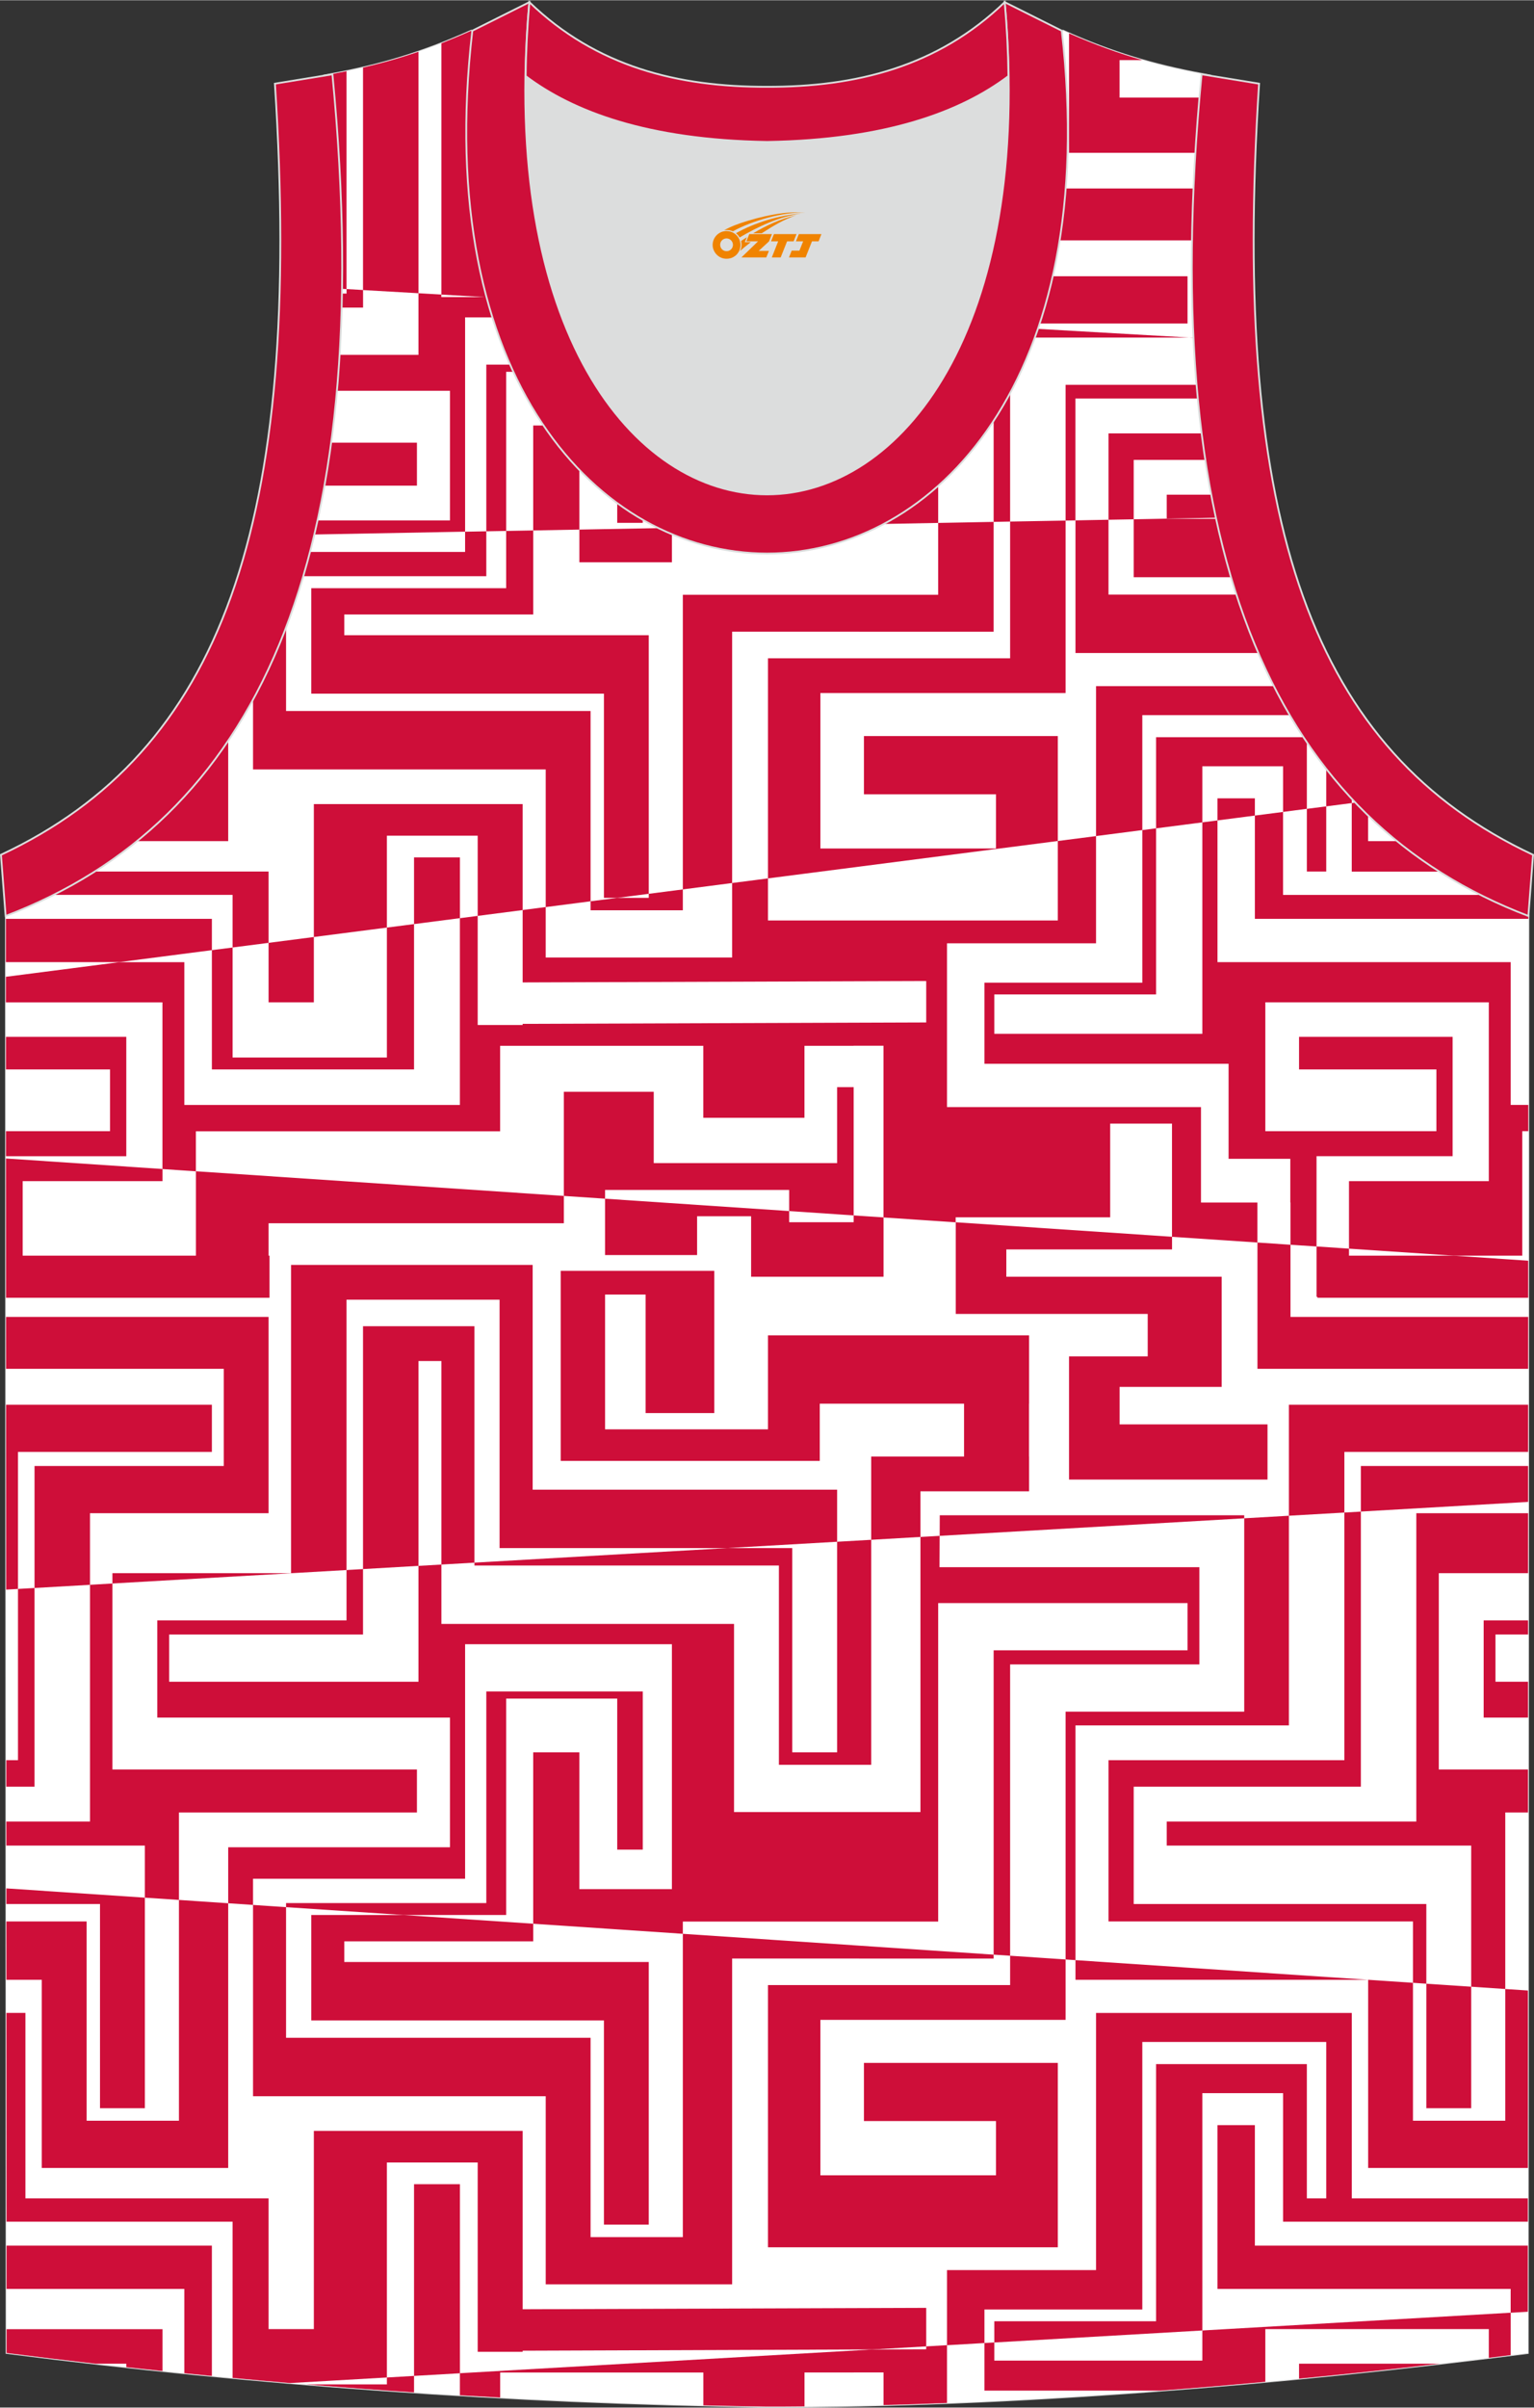 <?xml version="1.0" encoding="utf-8"?>
<!-- Generator: Adobe Illustrator 24.0.1, SVG Export Plug-In . SVG Version: 6.00 Build 0)  -->
<svg xmlns="http://www.w3.org/2000/svg" xmlns:xlink="http://www.w3.org/1999/xlink" version="1.1" id="_x37C_" x="0px" y="0px" width="338.74px" height="531.5px" viewBox="0 0 338.53 531.07" enable-background="new 0 0 338.53 531.07" xml:space="preserve">
<rect x="0" y="0" width="338.53" height="531.07" fill="#333333" stroke="none"/>
<path fill-rule="evenodd" clip-rule="evenodd" fill="#FFFFFF" stroke="#DCDDDD" stroke-width="0.4" stroke-miterlimit="22.926" d="  M169.26,530.87C111.97,530.04,56.11,526,1.45,519.03L1.3,201.91c54.46-20.75,82.54-77.15,72.09-185.64h-0.02  c10.54-1.98,19.57-4.58,30.6-9.53c8.71,14.69,36.33,24.11,65.33,24.53c28.99-0.42,56.61-9.84,65.32-24.53  c11.04,4.95,20.06,7.55,30.61,9.53h-0.02c-10.45,108.48,17.63,164.88,72.09,185.64l-0.14,317.13  C282.91,525.95,223.88,530.87,169.26,530.87L169.26,530.87z"/>
<g>
	<path fill-rule="evenodd" clip-rule="evenodd" fill="#FFFFFF" d="M169.26,530.87C111.97,530.04,56.11,526,1.45,519.03L1.3,201.91   c54.46-20.75,82.54-77.15,72.09-185.64h-0.02c10.54-1.98,19.57-4.58,30.6-9.53c8.71,14.69,36.33,24.11,65.33,24.53   c28.99-0.42,56.61-9.84,65.32-24.53c11.04,4.95,20.06,7.55,30.61,9.53h-0.02c-10.45,108.48,17.63,164.88,72.09,185.64l-0.14,317.13   C282.91,525.95,223.88,530.87,169.26,530.87L169.26,530.87z"/>
	<polygon fill-rule="evenodd" clip-rule="evenodd" fill="#CE0E39" points="43.24,265.23 43.24,269.81 43.24,276.96 5,276.96    5,265.23 5,260.52 27.87,260.52 35.86,260.52 35.86,257.84 1.32,255.52 1.34,286.25 59.48,286.25 59.48,276.96 59.27,276.96    59.27,269.81 124.43,269.81 124.43,265.23 124.43,263.78 43.24,258.34  "/>
	<path fill-rule="evenodd" clip-rule="evenodd" fill="#CE0E39" d="M30.13,185.51h20.23v-22.22   C44.54,171.95,37.77,179.33,30.13,185.51z"/>
	<path fill-rule="evenodd" clip-rule="evenodd" fill="#CE0E39" d="M75.5,63.67l0.97,0.06V15.66c-1.02,0.21-2.06,0.41-3.1,0.61h0.02   C75.03,33.34,75.72,49.12,75.5,63.67z"/>
	<path fill-rule="evenodd" clip-rule="evenodd" fill="#CE0E39" d="M110.25,14v34.77h64.59v20.61l9.9,0.57V35.88h-67.19v-16.8   C114.83,17.52,112.38,15.82,110.25,14z"/>
	<path fill-rule="evenodd" clip-rule="evenodd" fill="#CE0E39" d="M171.89,52.6H104.7V7.89c-0.26-0.38-0.5-0.76-0.73-1.15   c-2.26,1.02-4.44,1.93-6.56,2.77v55.43l9.73,0.56h54.86v3.15l9.9,0.57V52.6L171.89,52.6z M80.11,14.86v49.08l12.24,0.7V11.36   C88.24,12.78,84.24,13.9,80.11,14.86z"/>
	<polygon fill-rule="evenodd" clip-rule="evenodd" fill="#CE0E39" points="189.59,139.31 189.59,139.32 219.28,139.32    219.28,115.08 207.04,115.31 207.04,131.16 189.59,131.16 150.69,131.16 150.69,196.16 161.57,194.75 161.57,139.31  "/>
	<path fill-rule="evenodd" clip-rule="evenodd" fill="#CE0E39" d="M130.33,156.8H63.13v-18.48c-2.16,5.67-4.6,10.97-7.29,15.92   v15.45h64.59v30.37l9.9-1.28V156.8L130.33,156.8z M66.93,127.07h40.39v-9.91l-4.68,0.09v4.46H68.41   C67.94,123.52,67.45,125.32,66.93,127.07z"/>
	<polygon fill-rule="evenodd" clip-rule="evenodd" fill="#CE0E39" points="68.69,129.71 68.69,152.97 133.28,152.97 133.28,198.02    136.28,198.02 143.17,197.13 143.17,140.08 75.98,140.08 75.98,135.51 117.67,135.51 117.67,116.97 111.7,117.08 111.7,129.71  "/>
	<polygon fill-rule="evenodd" clip-rule="evenodd" fill="#CE0E39" points="148.28,123.99 148.28,116.4 127.86,116.78 127.86,123.99     "/>
	<path fill-rule="evenodd" clip-rule="evenodd" fill="#CE0E39" d="M11.65,197.36h39.68v11.61l7.94-1.02v-15.73h-38.5   C17.84,194.08,14.79,195.79,11.65,197.36z"/>
	<polygon fill-rule="evenodd" clip-rule="evenodd" fill="#CE0E39" points="85.38,184.31 105.42,184.31 105.42,202 115.34,200.72    115.34,184.31 115.34,177.34 105.42,177.34 85.38,177.34 70.5,177.34 69.26,177.34 69.26,206.66 85.38,204.58  "/>
	<polygon fill-rule="evenodd" clip-rule="evenodd" fill="#CE0E39" points="91.37,189.09 91.37,203.81 101.5,202.5 101.5,189.09  "/>
	<polygon fill-rule="evenodd" clip-rule="evenodd" fill="#CE0E39" points="1.3,212.2 26.34,212.2 46.76,209.56 46.76,202.65    1.3,202.65  "/>
	<polygon fill-rule="evenodd" clip-rule="evenodd" fill="#CE0E39" points="188.39,268.08 188.39,269.58 174.16,269.58    174.16,268.26 174.16,267.12 146,265.23 133.53,264.39 133.53,265.23 133.53,268.26 133.53,276.82 153.84,276.82 153.84,268.26    165.76,268.26 165.76,281.61 165.87,281.61 174.16,281.61 188.39,281.61 189.59,281.61 194.98,281.61 194.98,269.58 194.98,268.52    189.59,268.16  "/>
	<polygon fill-rule="evenodd" clip-rule="evenodd" fill="#CE0E39" points="1.4,419.99 22.07,419.99 22.07,465.04 31.97,465.04    31.97,418.59 1.4,416.54  "/>
	<polygon fill-rule="evenodd" clip-rule="evenodd" fill="#CE0E39" points="1.35,301.92 49.38,301.92 49.38,323.36 7.62,323.36    7.62,350.27 19.86,349.57 19.86,333.78 49.38,333.78 49.38,333.78 59.27,333.78 59.27,290.47 1.34,290.47  "/>
	<polygon fill-rule="evenodd" clip-rule="evenodd" fill="#CE0E39" points="46.76,320.25 46.76,309.84 1.35,309.84 1.37,350.63    3.97,350.48 3.97,320.25  "/>
	<polygon fill-rule="evenodd" clip-rule="evenodd" fill="#CE0E39" points="110.25,286.67 110.25,341.47 160.39,341.47    184.74,340.07 184.74,328.59 117.55,328.59 117.55,279 110.25,279 64.23,279 64.23,347 34.71,347 34.71,347 24.81,347    24.81,349.28 76.47,346.31 76.47,286.67  "/>
	<polygon fill-rule="evenodd" clip-rule="evenodd" fill="#CE0E39" points="39.49,467.8 19.12,467.8 19.12,423.83 1.4,423.83    1.41,436.71 9.22,436.71 9.22,467.8 9.22,467.8 9.22,478.22 50.36,478.22 50.36,419.82 39.49,419.09  "/>
	<polygon fill-rule="evenodd" clip-rule="evenodd" fill="#CE0E39" points="104.7,292.52 104.2,292.52 97.41,292.52 80.11,292.52    80.11,346.1 92.35,345.39 92.35,300.2 97.41,300.2 97.41,345.1 104.7,344.68  "/>
	<polygon fill-rule="evenodd" clip-rule="evenodd" fill="#CE0E39" points="150.69,426.56 150.69,493.47 130.33,493.47 130.33,449.5    63.13,449.5 63.13,420.68 55.84,420.19 55.84,462.39 120.43,462.39 120.43,493.47 120.43,493.47 120.43,503.89 161.57,503.89    161.57,432.01 189.59,432.01 189.59,432.02 219.28,432.02 219.28,431.16 189.59,429.17  "/>
	<polygon fill-rule="evenodd" clip-rule="evenodd" fill="#CE0E39" points="68.69,422.41 68.69,445.67 133.28,445.67 133.28,490.72    143.17,490.72 143.17,432.78 75.98,432.78 75.98,428.22 117.67,428.22 117.67,424.34 88.99,422.41  "/>
	<path fill-rule="evenodd" clip-rule="evenodd" fill="#CE0E39" d="M1.44,490.07h49.89v34.47c4.22,0.39,8.45,0.77,12.69,1.13   l21.36-1.23v-47.43h20.04v41.77h9.92v-0.25l74.25-0.26l2.96-0.01l11.85-0.68v-8.5l-14.81,0.05l-74.25,0.26v-39.35H69.26v43.73   h-9.99v-28.85H5.61v-40.91h-4.2L1.44,490.07z"/>
	<polygon fill-rule="evenodd" clip-rule="evenodd" fill="#CE0E39" points="91.37,481.8 91.37,524.09 101.5,523.51 101.5,481.8  "/>
	<path fill-rule="evenodd" clip-rule="evenodd" fill="#CE0E39" d="M1.44,504.9h39.24v18.6c2.03,0.2,4.05,0.4,6.08,0.6v-28.75H1.44   L1.44,504.9z"/>
	<path fill-rule="evenodd" clip-rule="evenodd" fill="#CE0E39" d="M21.01,521.39h6.86v0.77c2.66,0.29,5.32,0.57,7.99,0.85v-1.62   v-7.61h-7.99H1.45l0,5.25C7.95,519.86,14.47,520.65,21.01,521.39z"/>
	<polygon fill-rule="evenodd" clip-rule="evenodd" fill="#CE0E39" points="219.28,71.31 262.07,71.31 262.07,60.89 207.04,60.89    207.04,71.23 219.28,71.94  "/>
	<polygon fill-rule="evenodd" clip-rule="evenodd" fill="#CE0E39" points="222.92,145.17 189.59,145.17 181.05,145.17    169.59,145.17 169.48,145.17 169.48,193.73 189.59,191.14 233.44,185.48 233.44,175.17 233.44,167.55 233.44,162.33 190.66,162.33    190.66,175.17 219.8,175.17 219.8,187.13 189.59,187.13 181.05,187.13 181.05,152.84 189.59,152.84 235.16,152.84 235.16,114.79    222.92,115.01  "/>
	<path fill-rule="evenodd" clip-rule="evenodd" fill="#CE0E39" d="M263.42,41.53h-56.03l-0.05,11.45h55.75   C263.14,49.23,263.25,45.42,263.42,41.53L263.42,41.53z M263.42,74.42h-0.94l0.94,0.05L263.42,74.42z"/>
	<path fill-rule="evenodd" clip-rule="evenodd" fill="#CE0E39" d="M268.43,114.4h-10.95v-0.03l-7.29,0.14v12.78h21.54   C270.5,123.16,269.4,118.87,268.43,114.4z"/>
	<path fill-rule="evenodd" clip-rule="evenodd" fill="#CE0E39" d="M272.92,131.12h-28.29v-16.51l-7.29,0.14v29.26h40.43   C276,139.92,274.38,135.63,272.92,131.12z"/>
	<path fill-rule="evenodd" clip-rule="evenodd" fill="#CE0E39" d="M241.88,151.31v33.08l10.21-1.32v-25.36h32.62   c-1.22-2.07-2.39-4.21-3.51-6.4H241.88L241.88,151.31z M292.68,169.44v8.4l5.64-0.73v-1.07   C296.36,173.94,294.48,171.74,292.68,169.44z"/>
	<path fill-rule="evenodd" clip-rule="evenodd" fill="#CE0E39" d="M255.13,162.6v20.09l10.21-1.32V169h17.82v10.06l5.24-0.68v-14.84   c-0.21-0.32-0.43-0.63-0.64-0.95H255.13z"/>
	<polygon fill-rule="evenodd" clip-rule="evenodd" fill="#CE0E39" points="276.93,176.07 268.68,176.07 268.68,180.94    276.93,179.87  "/>
	<path fill-rule="evenodd" clip-rule="evenodd" fill="#CE0E39" d="M235.92,7.32v26.34h27.91c0.24-3.99,0.54-8.04,0.89-12.18h-17.65   v-8.27h5C246.86,11.71,241.65,9.83,235.92,7.32z"/>
	<path fill-rule="evenodd" clip-rule="evenodd" fill="#CE0E39" d="M123.74,22.22v7.3h25.55C139.9,28,131.14,25.51,123.74,22.22   L123.74,22.22z M212.75,23.11v5.46h-18.27c-0.74,0.15-1.48,0.3-2.22,0.44v41.38l10.87,0.62V36.25h23.97v-7.68h-0.02V16.91h0.02   v-1.89C223.19,18.11,218.31,20.83,212.75,23.11z"/>
	<polygon fill-rule="evenodd" clip-rule="evenodd" fill="#CE0E39" points="207.39,334.23 207.37,338.77 274.58,334.9 274.58,334.23     "/>
	<polygon fill-rule="evenodd" clip-rule="evenodd" fill="#CE0E39" points="222.92,437.87 189.59,437.87 181.05,437.87    169.59,437.87 169.48,437.87 169.48,495.72 169.59,495.72 181.05,495.72 189.59,495.72 233.44,495.72 233.44,485.93 233.44,479.84    233.44,467.87 233.44,460.26 233.44,455.04 190.66,455.04 190.66,467.87 219.8,467.87 219.8,479.84 189.59,479.84 181.05,479.84    181.05,445.55 189.59,445.55 235.16,445.55 235.16,432.22 222.92,431.4  "/>
	<path fill-rule="evenodd" clip-rule="evenodd" fill="#CE0E39" d="M277.49,301.92h59.75l0.01-11.45h-52.46v-15.92l-7.29-0.49V301.92   L277.49,301.92z M337.23,323.36h-36.91v10.05l36.91-2.13L337.23,323.36z"/>
	<polygon fill-rule="evenodd" clip-rule="evenodd" fill="#CE0E39" points="314.77,465.04 324.67,465.04 324.67,438.23    314.77,437.57  "/>
	<polygon fill-rule="evenodd" clip-rule="evenodd" fill="#CE0E39" points="337.24,309.84 284.44,309.84 284.44,334.33    296.68,333.63 296.68,320.25 337.23,320.25  "/>
	<polygon fill-rule="evenodd" clip-rule="evenodd" fill="#CE0E39" points="311.82,467.8 311.82,437.37 237.34,432.37 237.34,436.71    301.93,436.71 301.93,467.8 301.93,467.8 301.93,478.22 337.17,478.22 337.18,439.07 332.19,438.74 332.19,467.8  "/>
	<polygon fill-rule="evenodd" clip-rule="evenodd" fill="#CE0E39" points="298.32,484.92 298.32,444.02 241.88,444.02    241.88,500.75 217.25,500.75 217.25,500.75 208.99,500.75 208.99,517.32 217.25,516.84 217.25,509.44 252.09,509.44 252.09,450.42    292.68,450.42 292.68,484.92 288.4,484.92 288.4,455.3 255.13,455.3 255.13,512.03 219.43,512.03 219.43,516.72 265.34,514.07    265.34,461.71 283.16,461.71 283.16,490.07 337.16,490.07 337.16,484.92  "/>
	<polygon fill-rule="evenodd" clip-rule="evenodd" fill="#CE0E39" points="276.93,495.35 276.93,468.77 268.68,468.77 268.68,504.9    333.38,504.9 333.38,510.16 337.15,509.94 337.16,495.35  "/>
	<polygon fill-rule="evenodd" clip-rule="evenodd" fill="#CE0E39" points="297.7,275.41 290.54,274.93 290.54,286.05 290.75,286.05    290.75,286.25 337.25,286.25 337.25,278.07 320.82,276.96 297.7,276.96  "/>
	<polygon fill-rule="evenodd" clip-rule="evenodd" fill="#CE0E39" points="210.92,275.59 210.92,281.61 210.92,289.81    222.08,289.81 253.28,289.81 253.28,299.17 247.08,299.17 235.92,299.17 235.92,305.91 235.92,314.18 235.92,326.36 247.08,326.36    279.72,326.36 279.72,314.18 247.08,314.18 247.08,305.91 253.28,305.91 269.6,305.91 269.6,299.17 269.6,289.81 269.6,281.61    253.28,281.61 222.08,281.61 222.08,275.59 245.01,275.59 258.65,275.59 258.65,272.79 210.92,269.59  "/>
	<polygon fill-rule="evenodd" clip-rule="evenodd" fill="#CE0E39" points="227.1,328.95 227.1,321.27 227.08,321.27 227.08,309.61    227.1,309.61 227.1,294.53 227.08,294.53 212.75,294.53 189.59,294.53 180.91,294.53 169.48,294.53 169.48,309.61 169.48,315.27    133.53,315.27 133.53,285.53 142.48,285.53 142.48,311.69 157.63,311.69 157.63,285.53 157.63,280.31 133.53,280.31 123.74,280.31    123.74,285.53 123.74,315.27 123.74,322.23 133.53,322.23 169.48,322.23 180.91,322.23 180.91,315.27 180.91,309.61 189.59,309.61    212.75,309.61 212.75,321.27 192.26,321.27 192.26,339.64 203.13,339.01 203.13,328.95  "/>
	<polygon fill-rule="evenodd" clip-rule="evenodd" fill="#CE0E39" points="174.84,93.82 174.84,69.38 171.89,69.21 171.89,96.57    189.59,96.57 192.26,96.57 192.26,70.38 184.74,69.95 184.74,93.82  "/>
	<polygon fill-rule="evenodd" clip-rule="evenodd" fill="#CE0E39" points="153.84,262.46 165.76,262.46 174.16,262.46    174.16,265.23 174.16,267.12 188.39,268.08 188.39,265.23 188.39,239.78 184.74,239.78 184.74,246.53 184.74,256.54 177.54,256.54    155.22,256.54 144.27,256.54 144.27,246.53 144.27,240.8 124.43,240.8 124.43,249.5 124.43,263.78 133.53,264.39 133.53,262.46     "/>
	<polygon fill-rule="evenodd" clip-rule="evenodd" fill="#CE0E39" points="143.17,198.02 136.28,198.02 130.33,198.78    130.33,200.77 150.69,200.77 150.69,196.16 143.17,197.13  "/>
	<polygon fill-rule="evenodd" clip-rule="evenodd" fill="#CE0E39" points="337.23,333.78 312.56,333.78 312.56,401.79    257.48,401.79 257.48,407.1 324.67,407.1 324.67,438.23 332.19,438.74 332.19,399.79 337.2,399.79 337.2,390.31 317.52,390.31    317.52,347 327.42,347 327.42,347 337.22,347  "/>
	<polygon fill-rule="evenodd" clip-rule="evenodd" fill="#CE0E39" points="111.7,81.97 136.21,81.97 136.21,115.29 141.85,115.29    141.85,80.39 107.32,80.39 107.32,117.16 111.7,117.08  "/>
	<polygon fill-rule="evenodd" clip-rule="evenodd" fill="#CE0E39" points="127.86,93.82 117.67,93.82 117.67,116.97 127.86,116.78     "/>
	<polygon fill-rule="evenodd" clip-rule="evenodd" fill="#CE0E39" points="222.92,115.01 222.92,74.42 262.48,74.42 219.28,71.94    219.28,115.08  "/>
	<path fill-rule="evenodd" clip-rule="evenodd" fill="#CE0E39" d="M244.63,95.55v19.06l5.56-0.1v-5.43v-7.15v-0.52h15.86   c-0.29-1.92-0.57-3.87-0.82-5.85H244.63z"/>
	<path fill-rule="evenodd" clip-rule="evenodd" fill="#CE0E39" d="M264.1,84.84h-28.94v29.95l2.17-0.04V95.55v-7.68h27.04   C264.28,86.87,264.19,85.86,264.1,84.84z"/>
	<path fill-rule="evenodd" clip-rule="evenodd" fill="#CE0E39" d="M267.35,109.08h-9.87v5.29l10.9-0.2   C268.02,112.5,267.68,110.8,267.35,109.08z"/>
	<polygon fill-rule="evenodd" clip-rule="evenodd" fill="#CE0E39" points="288.4,192.22 292.68,192.22 292.68,177.84 288.4,178.39     "/>
	<polygon fill-rule="evenodd" clip-rule="evenodd" fill="#CE0E39" points="174.84,386.52 174.84,341.47 160.39,341.47 104.7,344.68    104.7,345.31 171.89,345.31 171.89,389.28 189.59,389.28 192.26,389.28 192.26,339.64 184.74,340.07 184.74,386.52  "/>
	<polygon fill-rule="evenodd" clip-rule="evenodd" fill="#CE0E39" points="327.42,357.42 327.42,378.86 337.21,378.86    337.21,370.95 330.03,370.95 330.03,360.53 337.22,360.53 337.22,357.42  "/>
	<path fill-rule="evenodd" clip-rule="evenodd" fill="#CE0E39" d="M233.44,185.48v17.53h-63.96v-9.28l-7.91,1.02v16.43h-41.14   v-10.42h0v-0.71l-5.09,0.66v15.97l74.25-0.26l14.81-0.05v9.14l-14.81,0.05l-74.25,0.26v0.25h-9.92V202l-3.93,0.51v41.2H40.68v-31.5   H26.34l-25.04,3.23l0,5.64h34.55v36.77l7.38,0.5v-8.83h67.14v-18.86h44.84v15.88h22.32v-15.88h10.85v-0.01h6.59v37.88l15.93,1.07   v-1.1h34.1v-20.67h13.64v24.97l18.85,1.26v-8.82h-12.45v-21.06h-56.05v-36.13h8.26v0h24.63v-23.65L233.44,185.48L233.44,185.48z    M1.32,255.01l0-5.51h22.96v-13.63H1.32l0-7.18h26.55v26.33H1.32z"/>
	<path fill-rule="evenodd" clip-rule="evenodd" fill="#CE0E39" d="M276.93,179.87v22.78h60.35l0-0.74   c-3.56-1.36-7.01-2.87-10.35-4.54h-43.78v-18.3L276.93,179.87z"/>
	<polygon fill-rule="evenodd" clip-rule="evenodd" fill="#CE0E39" points="265.34,181.37 265.34,228.02 219.43,228.02    219.43,219.33 255.13,219.33 255.13,182.68 252.09,183.08 252.09,216.74 217.25,216.74 217.25,234.63 271.13,234.63 271.13,255.59    284.75,255.59 284.75,265.23 284.79,265.23 284.79,274.55 290.54,274.93 290.54,255.01 320.57,255.01 320.57,228.69 286.68,228.69    286.68,235.87 316.99,235.87 316.99,249.5 279.24,249.5 279.24,221.07 328.56,221.07 328.56,260.52 297.7,260.52 297.7,275.41    320.82,276.96 335.94,276.96 335.94,249.5 337.27,249.5 337.27,243.7 333.38,243.7 333.38,212.2 268.68,212.2 268.68,180.94  "/>
	<polygon fill-rule="evenodd" clip-rule="evenodd" fill="#CE0E39" points="264.68,367.13 264.68,345.68 207.33,345.68    207.37,338.77 203.13,339.01 203.13,399.7 189.59,399.7 161.99,399.7 161.99,389.28 161.99,389.28 161.99,358.2 97.41,358.2    97.41,345.1 92.35,345.39 92.35,370.95 37.33,370.95 37.33,360.53 80.11,360.53 80.11,346.1 76.47,346.31 76.47,357.42    34.71,357.42 34.71,378.86 99.3,378.86 99.3,399.79 99.3,407.12 99.3,407.47 50.36,407.47 50.36,419.82 55.84,420.19 55.84,414.41    102.64,414.41 102.64,362.67 148.28,362.67 148.28,372.48 148.28,373.09 148.28,416.7 127.86,416.7 127.86,386.52 117.67,386.52    117.67,424.34 150.69,426.56 150.69,423.86 189.59,423.86 207.04,423.86 207.04,353.6 262.07,353.6 262.07,364.02 219.28,364.02    219.28,431.16 222.92,431.4 222.92,367.13  "/>
	<polygon fill-rule="evenodd" clip-rule="evenodd" fill="#CE0E39" points="237.34,380.58 284.44,380.58 284.44,334.33 274.58,334.9    274.58,377.55 264.68,377.55 264.68,377.55 235.16,377.55 235.16,432.22 237.34,432.37 237.34,388.26  "/>
	<path fill-rule="evenodd" clip-rule="evenodd" fill="#CE0E39" d="M308.46,185.51h-6.54v-5.78c-0.92-0.89-1.82-1.8-2.71-2.73   l-0.9,0.12v15.11h19.5C314.57,190.16,311.45,187.93,308.46,185.51z"/>
	<polygon fill-rule="evenodd" clip-rule="evenodd" fill="#CE0E39" points="3.97,350.48 3.97,388.26 1.39,388.26 1.39,394.11    7.62,394.11 7.62,350.27  "/>
	<polygon fill-rule="evenodd" clip-rule="evenodd" fill="#CE0E39" points="111.7,422.41 111.7,374.67 136.21,374.67 136.21,407.99    141.85,407.99 141.85,373.09 107.32,373.09 107.32,419.78 63.13,419.78 63.13,420.68 88.99,422.41  "/>
	<polygon fill-rule="evenodd" clip-rule="evenodd" fill="#CE0E39" points="19.86,349.57 19.86,401.79 1.39,401.79 1.4,407.1    31.97,407.1 31.97,418.59 39.49,419.09 39.49,399.79 92.01,399.79 92.01,390.31 24.81,390.31 24.81,349.28  "/>
	<polygon fill-rule="evenodd" clip-rule="evenodd" fill="#CE0E39" points="250.19,419.99 250.19,401.79 250.19,394.63    250.19,394.11 300.32,394.11 300.32,333.42 296.68,333.63 296.68,388.26 244.63,388.26 244.63,423.83 311.82,423.83 311.82,437.37    314.77,437.57 314.77,419.99  "/>
	<polygon fill-rule="evenodd" clip-rule="evenodd" fill="#CE0E39" points="91.37,235.87 91.37,203.81 85.38,204.58 85.38,221.07    85.38,228.69 85.38,233.25 51.33,233.25 51.33,232.44 51.33,221.07 51.33,208.98 46.76,209.56 46.76,235.87  "/>
	<polygon fill-rule="evenodd" clip-rule="evenodd" fill="#CE0E39" points="69.26,221.07 69.26,206.66 59.27,207.95 59.27,221.07     "/>
	<path fill-rule="evenodd" clip-rule="evenodd" fill="#CE0E39" d="M265.34,514.07v6.65h-45.91v-4.01l-2.18,0.13v10.49h38.92   c7.71-0.58,15.4-1.23,23.07-1.94v-11.62h49.32v6.33c1.61-0.2,3.22-0.4,4.82-0.6v-9.35L265.34,514.07L265.34,514.07z M317.75,521.39   c-10.25,1.19-20.63,2.3-31.07,3.3v-3.3H317.75z"/>
	<path fill-rule="evenodd" clip-rule="evenodd" fill="#CE0E39" d="M204.4,517.58v0.64l-11.85,0.04l-91.06,5.24v4.86   c2.96,0.18,5.92,0.34,8.89,0.5v-5.52h44.84v7.25c4.67,0.11,9.35,0.2,14.04,0.27l0,0c2.75,0,5.51-0.01,8.28-0.04v-7.48h10.85v-0.01   h6.59v7.19c4.65-0.12,9.32-0.27,14.01-0.46v-12.75L204.4,517.58z"/>
	<path fill-rule="evenodd" clip-rule="evenodd" fill="#CE0E39" d="M91.37,527.73v-3.64l-5.99,0.35v1.52H67.52   C75.44,526.61,83.39,527.2,91.37,527.73z"/>
	<path fill-rule="evenodd" clip-rule="evenodd" fill="#CE0E39" d="M148.28,69.97v9.8v0.62v36.01l58.76-1.09V71.23l-3.91-0.23v35.98   h-13.54h-27.6V96.57h0V68.64l-54.86-3.15h-9.73v-0.56l-5.05-0.29v13.6h-17.4c-0.16,2.69-0.36,5.33-0.59,7.92H99.3v20.93v7.32v0.35   H70.08c-0.23,1.04-0.46,2.08-0.71,3.1l33.27-0.62V69.97H148.28L148.28,69.97z M75.42,67.82c0.03-1.03,0.05-2.07,0.07-3.11h0.99   v-0.99l3.64,0.21v3.88H75.42z"/>
	<path fill-rule="evenodd" clip-rule="evenodd" fill="#CE0E39" d="M71.61,107.09h20.4v-9.48H73.09   C72.65,100.84,72.16,104.01,71.61,107.09z"/>
</g>
<path fill-rule="evenodd" clip-rule="evenodd" fill="#CE0E39" stroke="#DCDDDD" stroke-width="0.4" stroke-miterlimit="22.926" d="  M337.29,202.02c-54.48-20.76-82.58-77.17-72.12-185.68l12.69,2.07c-6.29,97.57,12,147.39,60.46,170.12L337.29,202.02z"/>
<path fill-rule="evenodd" clip-rule="evenodd" fill="#CE0E39" stroke="#DCDDDD" stroke-width="0.4" stroke-miterlimit="22.926" d="  M1.24,202.02c54.48-20.76,82.58-77.17,72.12-185.68l-12.69,2.07c6.29,97.57-12,147.39-60.46,170.12L1.24,202.02z"/>
<path fill-rule="evenodd" clip-rule="evenodd" fill="#DCDDDD" d="M169.27,31.26c26.41-0.42,42.86-6.69,53.21-14.48  c0.02-0.06,0.03-0.12,0.05-0.18c1.15,123.9-107.65,123.9-106.51,0c0.02,0.06,0.03,0.12,0.05,0.18  C126.42,24.58,142.86,30.84,169.27,31.26L169.27,31.26z"/>
<path fill-rule="evenodd" clip-rule="evenodd" fill="none" stroke="#DCDDDD" stroke-width="0.4" stroke-miterlimit="22.926" d="  M169.27,31.26c26.41-0.42,42.86-6.69,53.21-14.48c0.02-0.06,0.03-0.12,0.05-0.18c1.15,123.9-107.65,123.9-106.51,0  c0.02,0.06,0.03,0.12,0.05,0.18C126.41,24.57,142.85,30.84,169.27,31.26L169.27,31.26z"/>
<path fill-rule="evenodd" clip-rule="evenodd" fill="#CE0E39" stroke="#DCDDDD" stroke-width="0.4" stroke-miterlimit="22.926" d="  M116.82,0.43c-12.95,144.78,117.84,144.78,104.9,0l12.6,6.3c17.76,153.78-147.85,153.78-130.09,0L116.82,0.43z"/>
<path fill-rule="evenodd" clip-rule="evenodd" fill="#CE0E39" stroke="#DCDDDD" stroke-width="0.4" stroke-miterlimit="22.926" d="  M116.82,0.43c14.8,14.28,32.87,18.72,52.45,18.67c19.57,0.05,37.65-4.4,52.45-18.67c0.5,5.61,0.77,11,0.82,16.16  c-0.02,0.06-0.03,0.13-0.05,0.19c-10.35,7.78-26.8,14.06-53.21,14.48c-26.41-0.42-42.86-6.69-53.21-14.48  c-0.02-0.06-0.03-0.13-0.05-0.19C116.06,11.42,116.33,6.05,116.82,0.43L116.82,0.43z"/>

<g id="图层_x0020_1">
	<path fill="#F08300" d="M157.45,55c0.416,1.136,1.472,1.984,2.752,2.032c0.144,0,0.304,0,0.448-0.016h0.016   c0.016,0,0.064,0,0.128-0.016c0.032,0,0.048-0.016,0.08-0.016c0.064-0.016,0.144-0.032,0.224-0.048c0.016,0,0.016,0,0.032,0   c0.192-0.048,0.4-0.112,0.576-0.208c0.192-0.096,0.4-0.224,0.608-0.384c0.672-0.56,1.104-1.408,1.104-2.352   c0-0.224-0.032-0.448-0.08-0.672l0,0C163.29,53.12,163.24,52.95,163.16,52.77C162.69,51.68,161.61,50.92,160.34,50.92C158.65,50.92,157.27,52.29,157.27,53.99C157.27,54.34,157.33,54.68,157.45,55L157.45,55L157.45,55z M161.75,54.02L161.75,54.02C161.72,54.8,161.06,55.4,160.28,55.36C159.49,55.33,158.9,54.68,158.93,53.89c0.032-0.784,0.688-1.376,1.472-1.344   C161.17,52.58,161.78,53.25,161.75,54.02L161.75,54.02z"/>
	<polygon fill="#F08300" points="175.78,51.6 ,175.14,53.19 ,173.7,53.19 ,172.28,56.74 ,170.33,56.74 ,171.73,53.19 ,170.15,53.19    ,170.79,51.6"/>
	<path fill="#F08300" d="M177.75,46.87c-1.008-0.096-3.024-0.144-5.056,0.112c-2.416,0.304-5.152,0.912-7.616,1.664   C163.03,49.25,161.16,49.97,159.81,50.74C160.01,50.71,160.2,50.69,160.39,50.69c0.48,0,0.944,0.112,1.36,0.288   C165.85,48.66,173.05,46.61,177.75,46.87L177.75,46.87L177.75,46.87z"/>
	<path fill="#F08300" d="M163.22,52.34c4-2.368,8.88-4.672,13.488-5.248c-4.608,0.288-10.224,2-14.288,4.304   C162.74,51.65,163.01,51.97,163.22,52.34C163.22,52.34,163.22,52.34,163.22,52.34z"/>
	<polygon fill="#F08300" points="181.27,51.6 ,180.65,53.19 ,179.19,53.19 ,177.78,56.74 ,177.32,56.74 ,175.81,56.74 ,174.12,56.74    ,174.71,55.24 ,176.42,55.24 ,177.24,53.19 ,175.65,53.19 ,176.29,51.6"/>
	<polygon fill="#F08300" points="170.36,51.6 ,169.72,53.19 ,167.43,55.3 ,169.69,55.3 ,169.11,56.74 ,163.62,56.74 ,167.29,53.19    ,164.71,53.19 ,165.35,51.6"/>
	<path fill="#F08300" d="M175.64,47.46c-3.376,0.752-6.464,2.192-9.424,3.952h1.888C170.53,49.84,172.87,48.41,175.64,47.46z    M164.84,52.28C164.21,52.66,164.15,52.71,163.54,53.12c0.064,0.256,0.112,0.544,0.112,0.816c0,0.496-0.112,0.976-0.32,1.392   c0.176-0.16,0.32-0.304,0.432-0.4c0.272-0.24,0.768-0.64,1.6-1.296l0.32-0.256H164.36l0,0L164.84,52.28L164.84,52.28L164.84,52.28z"/>
</g>
</svg>